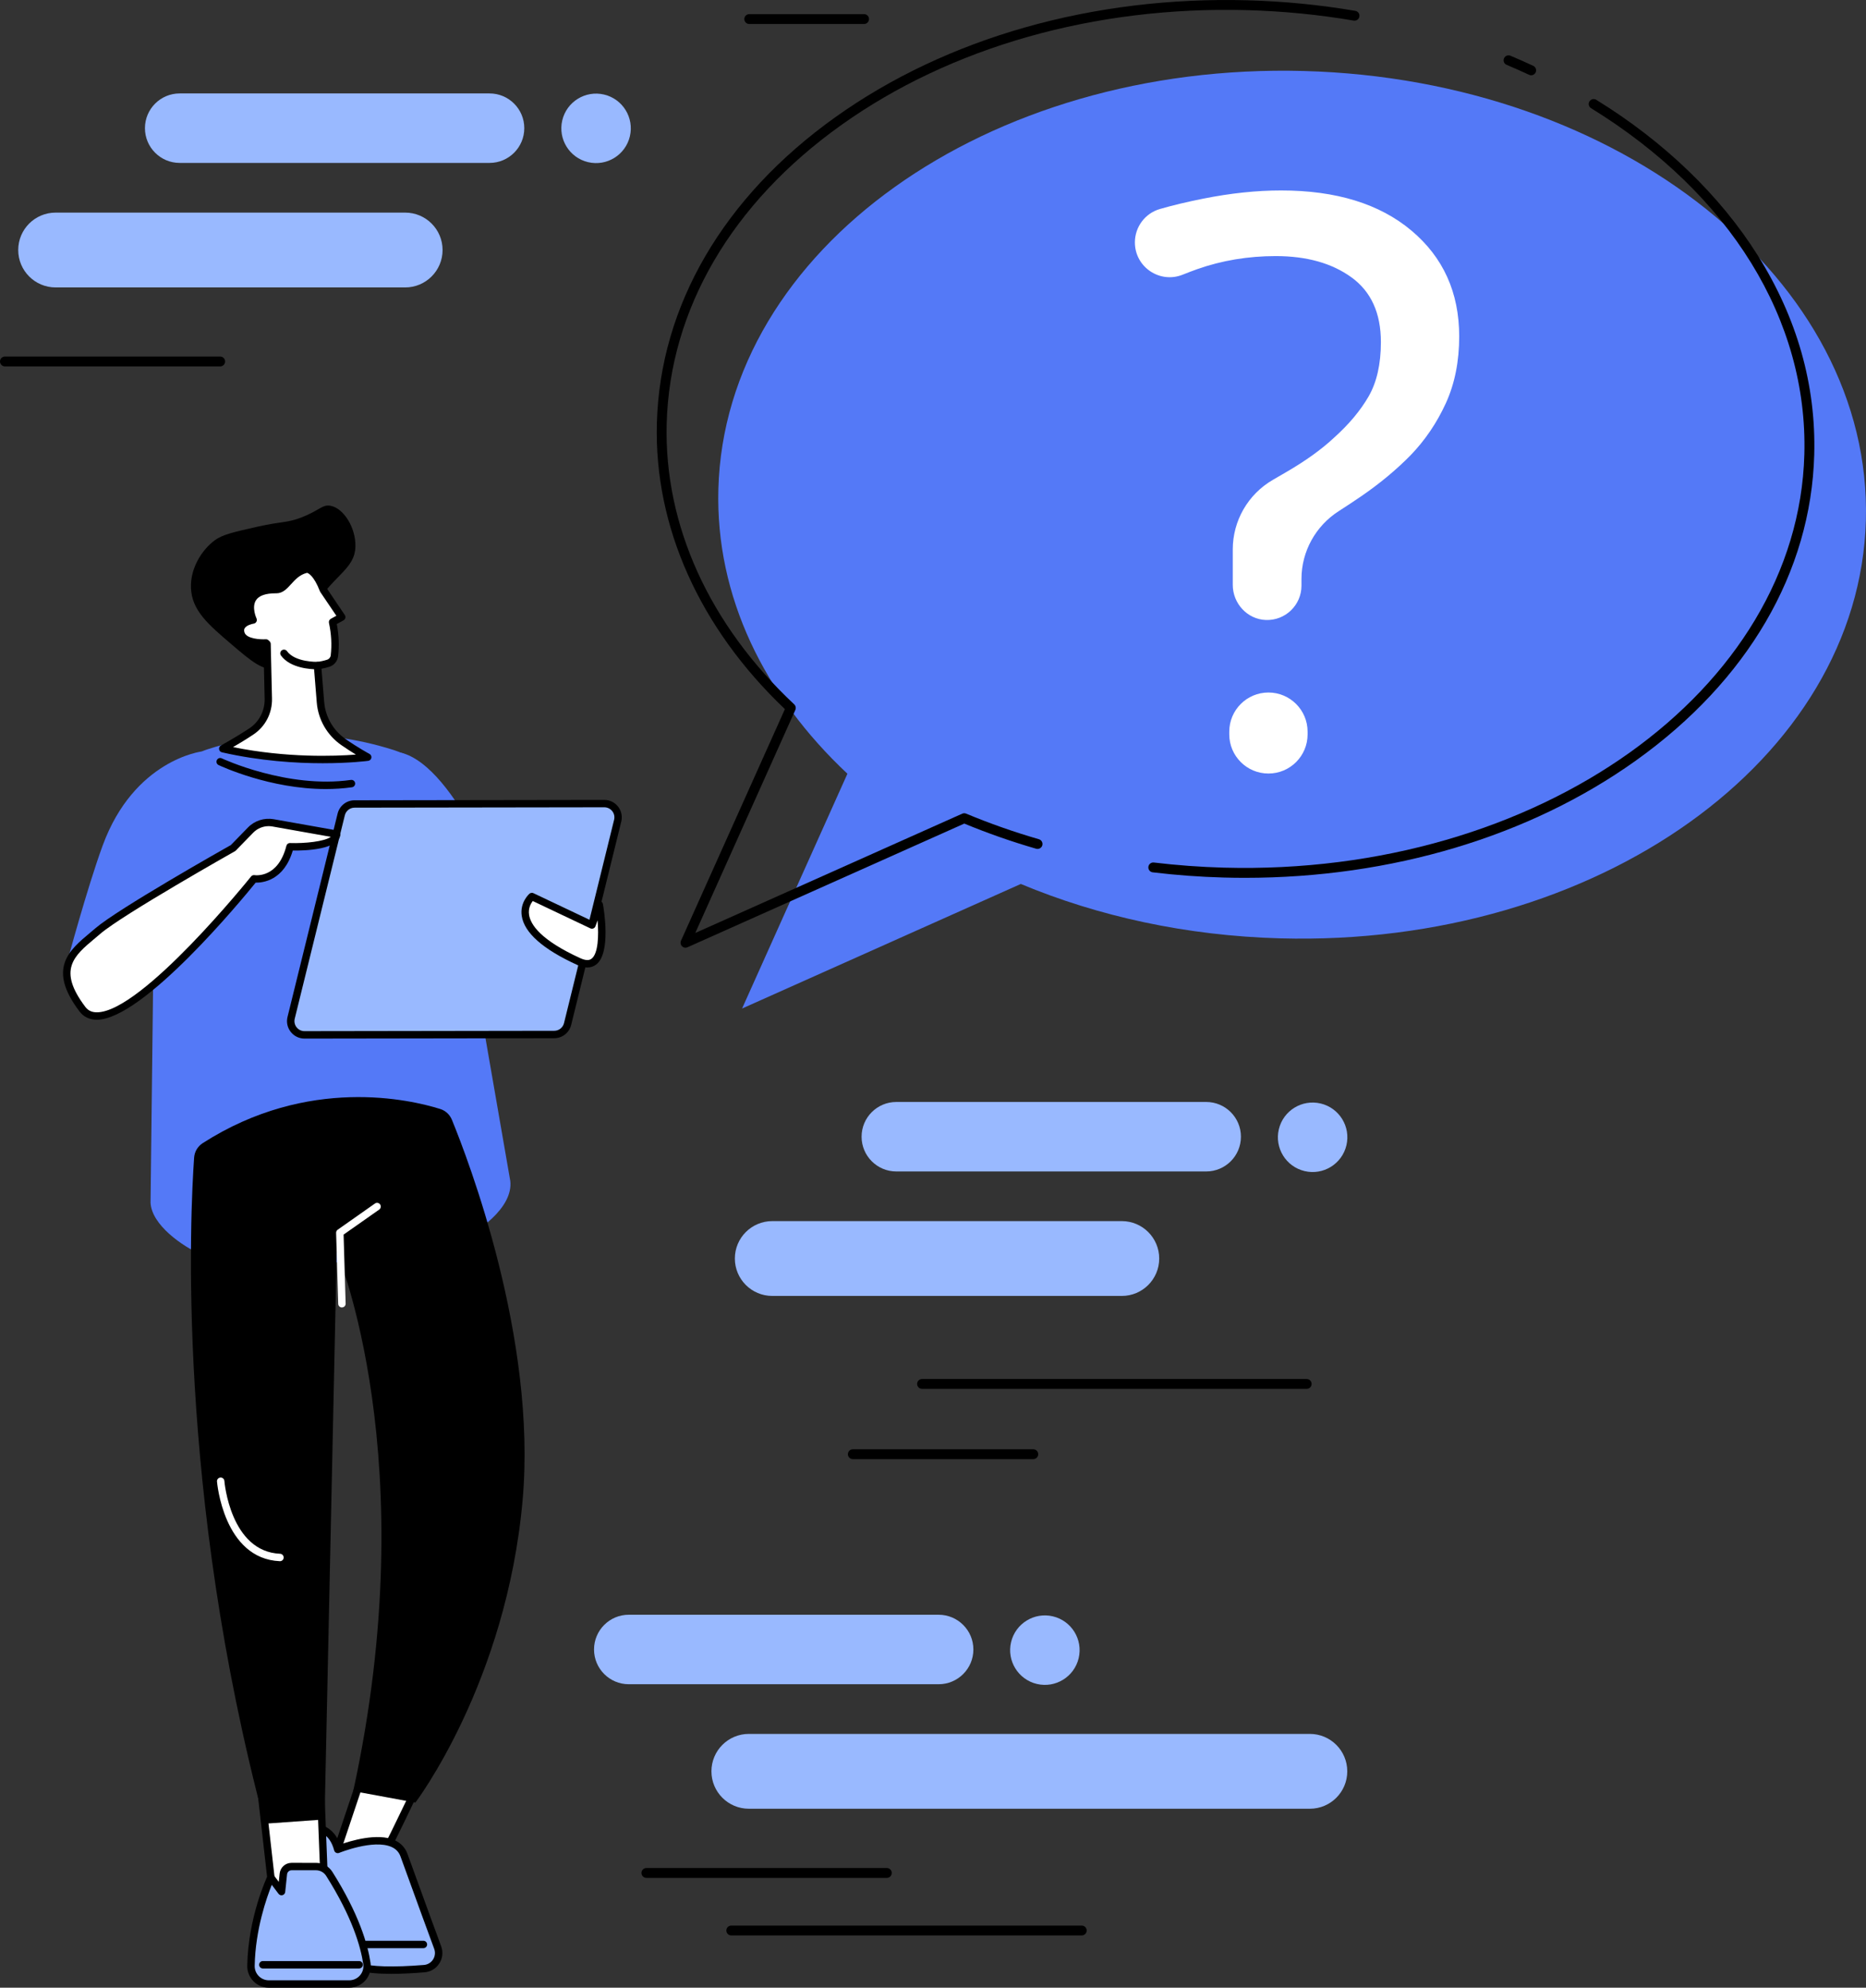 <?xml version="1.0" encoding="utf-8"?>
<!-- Generator: Adobe Illustrator 27.4.0, SVG Export Plug-In . SVG Version: 6.00 Build 0)  -->
<svg version="1.1" id="Capa_1" xmlns="http://www.w3.org/2000/svg" xmlns:xlink="http://www.w3.org/1999/xlink" x="0px" y="0px"
	 viewBox="0 0 755.81 804.97" style="enable-background:new 0 0 755.81 804.97;" xml:space="preserve">
<rect x="0" y="0" width="755.81" height="804.97" fill="#333333" stroke="none"/>
<style type="text/css">
	.st0{fill:#5479F7;}
	.st1{fill:#FFFFFF;}
	.st2{fill:#99B9FF;}
</style>
<g id="FAQ_00000078016678813731761670000013505494337178444197_">
	<g>
		<g>
			<path class="st0" d="M528.14,28.75c-128.35-3.49-234.53,72.32-237.17,169.31c-1.18,43.4,18.58,83.69,52.27,115.28l-42.67,95.09
				l112.9-50.45c31.36,13.11,67.08,20.99,105.12,22.03c128.35,3.49,234.53-72.32,237.17-169.31
				C758.39,113.7,656.48,32.24,528.14,28.75z"/>
			<path d="M620.19,30.49c-0.28,0-0.57-0.06-0.84-0.19c-2.97-1.39-6.04-2.75-9.1-4.04c-1.02-0.43-1.5-1.6-1.07-2.62
				c0.43-1.02,1.6-1.5,2.62-1.07c3.11,1.31,6.22,2.69,9.24,4.1c1,0.47,1.43,1.66,0.97,2.66C621.66,30.07,620.94,30.49,620.19,30.49z
				"/>
			<path d="M504.24,355.5c-2.87,0-5.74-0.04-8.62-0.12c-9.61-0.26-19.28-0.97-28.73-2.11c-1.1-0.13-1.88-1.13-1.75-2.22
				c0.13-1.1,1.13-1.88,2.22-1.75c9.33,1.12,18.88,1.82,28.36,2.08c127.02,3.46,232.51-71.63,235.12-167.37
				c1.48-54.35-30.01-105.45-86.39-140.19c-0.94-0.58-1.23-1.81-0.65-2.75c0.58-0.94,1.81-1.23,2.75-0.65
				c27.54,16.97,50.13,38.72,65.34,62.9c15.99,25.42,23.71,52.61,22.95,80.81c-1.29,47.56-26.96,91.56-72.28,123.91
				C619.5,338.78,563.56,355.5,504.24,355.5z"/>
			<path d="M277.66,383.8c-0.52,0-1.03-0.2-1.42-0.59c-0.59-0.59-0.75-1.48-0.41-2.23l42.09-93.8c-34.59-32.9-53-73.98-51.86-115.81
				c1.29-47.55,26.96-91.56,72.28-123.91C383.49,15.23,442.78-1.58,505.28,0.12c14.72,0.4,29.42,1.84,43.7,4.28
				c1.09,0.19,1.82,1.22,1.63,2.31c-0.19,1.09-1.21,1.82-2.31,1.63c-14.09-2.41-28.61-3.83-43.14-4.23
				c-61.61-1.68-120.06,14.87-164.51,46.6c-44.27,31.61-69.35,74.5-70.61,120.77c-1.12,41.09,17.22,81.49,51.64,113.76
				c0.62,0.58,0.81,1.5,0.46,2.28l-40.52,90.31l108.12-48.31c0.5-0.23,1.08-0.23,1.59-0.02c9.48,3.96,19.4,7.45,29.48,10.37
				c1.06,0.31,1.67,1.42,1.37,2.48c-0.31,1.06-1.42,1.67-2.48,1.37c-9.95-2.88-19.74-6.31-29.12-10.19l-112.12,50.09
				C278.21,383.74,277.94,383.8,277.66,383.8z"/>
		</g>
		<g>
			<path class="st1" d="M513.77,280.45c-8.76,0-15.86,7.1-15.86,15.86v1.09c0,8.76,7.1,15.86,15.86,15.86
				c8.76,0,15.86-7.1,15.86-15.86v-1.09C529.63,287.55,522.53,280.45,513.77,280.45z"/>
			<path class="st1" d="M571.68,93.37c-12.9-10.83-30.49-16.24-52.78-16.24c-9.95,0-20.5,1.11-31.63,3.34
				c-6.47,1.29-12.28,2.68-17.44,4.17c-6.02,1.73-10.15,7.26-10.15,13.53l0,0c0,9.99,10.09,16.78,19.36,13.07
				c2.06-0.83,4.07-1.59,5.9-2.24c10-3.52,20.6-5.29,31.79-5.29c12.54,0,22.77,2.88,30.7,8.63c7.93,5.75,11.89,14.48,11.89,26.19
				c0,8.91-1.66,16.24-4.97,22c-3.32,5.75-7.98,11.32-13.99,16.71c-4.97,4.66-11.37,9.28-19.2,13.84c-1.9,1.11-3.77,2.2-5.61,3.26
				c-10.05,5.83-16.23,16.55-16.23,28.17v14.33c0,7.54,5.87,13.97,13.41,14.24c7.92,0.28,14.42-6.05,14.42-13.9v-2.71
				c0-11.16,5.74-21.5,15.15-27.51c3.05-1.95,6.03-3.92,8.95-5.92c7.56-5.18,14.25-10.73,20.05-16.63
				c5.91-6.11,10.67-13.14,14.3-21.06c3.63-7.93,5.44-16.97,5.44-27.13C591.03,118.47,584.58,104.2,571.68,93.37z"/>
		</g>
	</g>
	<g>
		<path d="M111.82,270.66c-5.15,1.29-10.19-3.01-18-9.68c-9.5-8.1-16.11-13.75-16.47-22.85c-0.31-7.98,4.33-15.4,9.68-19.36
			c3.07-2.27,7.73-3.32,17.04-5.42c10.66-2.4,12.03-1.45,18.2-3.87c7.19-2.82,8.31-5.27,11.62-4.65c5.35,1.01,10.18,8.9,10.07,16.27
			c-0.14,9.75-8.81,11.21-18.59,27.11C117.21,261.49,117.94,269.13,111.82,270.66z"/>
		<g>
			<path class="st0" d="M84.06,303.45c17.39-5.67,43.89-9.74,75.56,0.34c11.55,3.68,19.83,13.85,21.26,25.88l25.8,148.56
				c1.28,10.8-13.16,21.3-23.33,25.15c-10.62,4.03-26.68,7.83-49.42,7.83c-24.38,0-42.09,1.41-51.98-2.92
				c-8.21-3.59-20.56-12.29-20.97-21.24l1.79-152.7C62.13,320.45,70.82,307.77,84.06,303.45z"/>
			<path class="st0" d="M205.9,367.29c0,0-20.6-57.05-43.69-62.53l11.74,80.84L205.9,367.29z"/>
			<path class="st0" d="M27.02,390.3c0,0,8.24-30.64,14.56-47.87c12.78-34.82,40.13-38.1,40.13-38.1v85.72L27.02,390.3z"/>
			<path d="M131.97,319.54c-22.63,0-42.47-9.26-43.43-9.71c-0.75-0.35-1.07-1.25-0.71-2c0.36-0.75,1.25-1.07,2-0.71
				c0.26,0.12,26.56,12.38,52.3,8.73c0.81-0.12,1.58,0.45,1.7,1.27c0.12,0.82-0.45,1.58-1.27,1.7
				C139,319.32,135.45,319.54,131.97,319.54z"/>
			<g>
				<path class="st2" d="M123.34,419.1l101.15-0.15c2.56,0,4.79-1.75,5.41-4.24l20.29-82.36c0.87-3.52-1.8-6.92-5.42-6.91
					l-101.15,0.15c-2.56,0-4.79,1.75-5.41,4.24l-20.29,82.36C117.05,415.71,119.72,419.11,123.34,419.1z"/>
				<path d="M123.33,420.6c-2.19,0-4.22-0.99-5.57-2.71c-1.35-1.72-1.83-3.93-1.3-6.06l20.29-82.36c0.78-3.17,3.6-5.38,6.86-5.38
					l101.15-0.15c0,0,0.01,0,0.01,0c2.19,0,4.22,0.99,5.57,2.71c1.35,1.72,1.83,3.93,1.3,6.06l-20.29,82.36
					c-0.78,3.17-3.6,5.38-6.86,5.38l-101.15,0.15C123.34,420.6,123.34,420.6,123.33,420.6z M244.77,326.93
					C244.77,326.93,244.77,326.93,244.77,326.93l-101.15,0.15c-1.88,0-3.5,1.28-3.95,3.1l-20.29,82.36c-0.3,1.23-0.03,2.5,0.75,3.49
					c0.78,0.99,1.95,1.56,3.21,1.56c0,0,0,0,0.01,0l101.15-0.15c1.88,0,3.5-1.28,3.95-3.1l20.29-82.36c0.3-1.23,0.03-2.5-0.75-3.49
					C247.2,327.5,246.03,326.93,244.77,326.93z"/>
			</g>
			<g>
				<path class="st1" d="M242.73,366.36l-2.96,8.24l-24.34-11.54c0,0-13.36,11.6,19.08,26.39
					C248.04,395.61,242.73,366.36,242.73,366.36z"/>
				<path d="M237.91,391.81c-1.22,0-2.56-0.33-4.01-0.99c-13.99-6.38-21.58-13.09-22.58-19.94c-0.79-5.46,2.97-8.8,3.13-8.94
					c0.45-0.39,1.09-0.48,1.63-0.22l22.84,10.83l2.4-6.68c0.23-0.64,0.86-1.04,1.54-0.99c0.68,0.06,1.23,0.56,1.35,1.23
					c0.36,2.01,3.38,19.75-2.72,24.5C240.45,391.41,239.25,391.81,237.91,391.81z M215.79,364.89c-0.76,0.98-1.9,2.93-1.49,5.6
					c0.6,3.97,4.7,10.24,20.84,17.59c2.96,1.35,4.12,0.44,4.5,0.15c2.62-2.04,2.93-9.16,2.4-15.51l-0.86,2.39
					c-0.14,0.4-0.45,0.72-0.84,0.88c-0.39,0.16-0.83,0.15-1.22-0.03L215.79,364.89z"/>
			</g>
			<g>
				<path class="st1" d="M94.44,343.41c0,0-45.43,25.59-54.79,33.62c-9.37,8.03-19.53,14.13-6.28,31.63
					c13.25,17.5,69.51-52.77,69.51-52.77s10.83,1.78,14.59-12.98c0,0,18.28,0.63,18.94-5.11l-25.79-4.57
					c-3.33-0.59-6.75,0.51-9.11,2.93L94.44,343.41z"/>
				<path d="M39.21,412.96c-0.05,0-0.1,0-0.15,0c-2.9-0.04-5.22-1.18-6.89-3.39c-13.08-17.29-4.23-24.69,4.34-31.85
					c0.72-0.6,1.44-1.21,2.16-1.82c9.16-7.85,51.22-31.64,54.84-33.68l6.91-7.09c2.71-2.79,6.62-4.04,10.44-3.37l25.79,4.57
					c0.78,0.14,1.32,0.86,1.23,1.65c-0.7,6.16-14.36,6.54-19.29,6.47c-3.61,12.21-12.22,13.06-15.04,13
					C98.37,363.84,58,412.96,39.21,412.96z M108.82,334.57c-2.33,0-4.59,0.94-6.25,2.64l-7.06,7.25c-0.1,0.1-0.21,0.19-0.34,0.26
					c-0.45,0.26-45.4,25.61-54.55,33.45c-0.73,0.62-1.46,1.24-2.19,1.85c-8.51,7.11-15.23,12.73-3.87,27.74
					c1.1,1.46,2.59,2.18,4.54,2.2c0.04,0,0.08,0,0.12,0c18.23,0.01,62.04-54.46,62.48-55.01c0.34-0.42,0.88-0.63,1.41-0.54
					c0.38,0.06,9.54,1.29,12.89-11.87c0.17-0.68,0.76-1.16,1.5-1.13c5.91,0.2,13.86-0.59,16.5-2.51l-23.67-4.2
					C109.84,334.62,109.33,334.57,108.82,334.57z M94.44,343.41L94.44,343.41L94.44,343.41z"/>
			</g>
		</g>
		<g>
			<g>
				<g>
					<path class="st1" d="M148.42,713.91l-15.06,44.94c0,0,16.41-1.4,17.98-1.09c1.57,0.31,20.76-40.99,20.76-40.99L148.42,713.91z"
						/>
					<path d="M133.36,760.35c-0.46,0-0.89-0.21-1.18-0.57c-0.31-0.4-0.4-0.92-0.24-1.4L147,713.43c0.23-0.68,0.89-1.1,1.6-1.01
						l23.67,2.86c0.48,0.06,0.9,0.34,1.13,0.76c0.23,0.42,0.25,0.93,0.05,1.36c-0.05,0.1-4.86,10.45-9.8,20.63
						c-10.49,21.61-11.15,21.48-12.6,21.19c-1.05-0.15-9.76,0.45-17.56,1.12C133.44,760.35,133.4,760.35,133.36,760.35z
						 M149.45,715.55l-13.95,41.62c4.59-0.38,12.53-0.98,15.3-0.94c2.39-3.2,12.45-24.08,19.05-38.21L149.45,715.55z M151.54,756.27
						c0.03,0,0.05,0.01,0.07,0.01C151.59,756.28,151.57,756.28,151.54,756.27z"/>
				</g>
				<g>
					<path class="st2" d="M136.8,748.97c0,0,22.65-9.29,26.84,2.37c5.33,14.82,13.66,37.44,13.66,37.44
						c1.41,3.94-1.3,8.13-5.47,8.47c-8.28,0.67-20.63,1.2-26.38-0.81c-9.08-3.19-24.15-31.93-24.15-31.93l4.64-24.45
						C125.95,740.06,134.17,738.9,136.8,748.97z"/>
					<path d="M158.5,799.36c-5.36,0-10.36-0.38-13.54-1.5c-9.37-3.29-23.41-29.65-24.98-32.65c-0.16-0.3-0.21-0.64-0.14-0.98
						l4.64-24.45c0.12-0.63,0.63-1.12,1.26-1.21c0.09-0.01,8.65-1.1,12.03,8.43c4.05-1.45,15.09-4.87,22.03-1.78
						c2.56,1.14,4.33,3.03,5.26,5.61c5.27,14.65,13.57,37.2,13.65,37.43c0.84,2.33,0.55,4.85-0.79,6.91
						c-1.34,2.07-3.51,3.37-5.97,3.57C167.8,799.08,163.02,799.36,158.5,799.36z M122.88,764.28c4.33,8.18,16.22,28.34,23.07,30.75
						c4.2,1.47,13.34,1.73,25.76,0.73c1.52-0.12,2.86-0.93,3.69-2.21c0.82-1.28,1-2.83,0.49-4.26c-0.08-0.21-8.39-22.78-13.66-37.44
						c-0.65-1.81-1.85-3.08-3.65-3.88c-7.29-3.24-21.07,2.34-21.21,2.4c-0.4,0.16-0.85,0.15-1.24-0.05
						c-0.39-0.19-0.67-0.54-0.78-0.96c-1.76-6.72-6.13-7.74-8.15-7.84L122.88,764.28z"/>
				</g>
				<path d="M171.5,788.96h-23.27c-0.83,0-1.5-0.67-1.5-1.5c0-0.83,0.67-1.5,1.5-1.5h23.27c0.83,0,1.5,0.67,1.5,1.5
					C173,788.29,172.33,788.96,171.5,788.96z"/>
			</g>
			<g>
				<polygon class="st1" points="105.71,724.95 110.83,770.16 131.41,764.51 129.83,723.78 				"/>
				<path d="M110.83,771.66c-0.3,0-0.59-0.09-0.84-0.26c-0.36-0.25-0.6-0.64-0.65-1.07l-5.12-45.21c-0.05-0.41,0.08-0.82,0.35-1.14
					c0.27-0.32,0.66-0.51,1.07-0.53l24.12-1.17c0.4-0.02,0.79,0.12,1.09,0.39c0.3,0.27,0.47,0.65,0.49,1.05l1.59,40.73
					c0.03,0.7-0.43,1.32-1.1,1.5l-20.59,5.65C111.09,771.64,110.96,771.66,110.83,771.66z M107.38,726.37l4.74,41.88l17.75-4.87
					l-1.48-38.03L107.38,726.37z"/>
			</g>
			<g>
				<path class="st2" d="M108.88,803.47h32.58c4.41,0,7.79-3.91,7.15-8.27c-1.09-7.36-4.63-19.56-15.25-36.35
					c-1.16-1.83-3.18-2.95-5.35-2.95h-9.91c-1.71,0-3.14,1.29-3.32,2.99l-0.75,7.15l-4.31-5.7c0,0-7.7,16.22-8.06,35.77
					C101.58,800.15,104.85,803.47,108.88,803.47z"/>
				<path d="M141.46,804.97h-32.58c-2.36,0-4.57-0.93-6.23-2.62c-1.65-1.68-2.54-3.91-2.5-6.27c0.36-19.65,7.88-35.71,8.2-36.38
					c0.22-0.47,0.68-0.8,1.2-0.85c0.52-0.05,1.03,0.17,1.35,0.59l2.02,2.67l0.35-3.37c0.26-2.47,2.33-4.33,4.81-4.33H128
					c2.7,0,5.18,1.36,6.62,3.64c10.79,17.06,14.37,29.5,15.47,36.93c0.37,2.51-0.37,5.04-2.02,6.96
					C146.41,803.86,144,804.97,141.46,804.97z M110.08,763.31c-2.06,5.11-6.65,18.08-6.92,32.83c-0.03,1.55,0.55,3,1.64,4.11
					c1.09,1.11,2.54,1.72,4.09,1.72h32.58c1.67,0,3.25-0.72,4.34-1.99c1.09-1.26,1.57-2.92,1.33-4.56
					c-1.06-7.15-4.52-19.15-15.04-35.76c-0.88-1.39-2.44-2.25-4.09-2.25h-9.91c-0.94,0-1.73,0.71-1.83,1.65l-0.75,7.15
					c-0.06,0.61-0.5,1.12-1.09,1.29c-0.59,0.17-1.23-0.05-1.6-0.54L110.08,763.31z"/>
			</g>
			<path d="M145.46,797.18h-39c-0.83,0-1.5-0.67-1.5-1.5c0-0.83,0.67-1.5,1.5-1.5h39c0.83,0,1.5,0.67,1.5,1.5
				C146.96,796.51,146.28,797.18,145.46,797.18z"/>
			<path d="M183.03,453.46c-0.86-2.08-2.58-3.68-4.73-4.35c-11.91-3.74-53.44-13.58-96.19,13.83c-2.02,1.29-3.31,3.46-3.48,5.85
				c-1.55,21.72-7.31,135.29,28.62,269.76l24.2-1.72l4.93-229.92c0,0,35.85,84.29,6.7,218.43l25.17,4.65
				c0,0,36.84-48.44,43.43-122.45C217.52,542.06,189.56,469.36,183.03,453.46z"/>
			<path class="st1" d="M113.41,632.24c-0.02,0-0.04,0-0.07,0c-22.84-0.99-25.42-31.96-25.45-32.27c-0.06-0.83,0.56-1.54,1.38-1.61
				c0.84-0.06,1.55,0.56,1.61,1.38c0.02,0.29,2.4,28.63,22.58,29.5c0.83,0.04,1.47,0.74,1.43,1.56
				C114.88,631.61,114.21,632.24,113.41,632.24z"/>
			<path class="st1" d="M138.49,529.49c-0.81,0-1.47-0.64-1.5-1.46l-0.85-28.76c-0.01-0.5,0.22-0.98,0.64-1.27l15.09-10.61
				c0.68-0.48,1.61-0.31,2.09,0.36c0.48,0.68,0.31,1.61-0.36,2.09l-14.43,10.14l0.83,27.95c0.02,0.83-0.63,1.52-1.46,1.54
				C138.52,529.49,138.5,529.49,138.49,529.49z"/>
		</g>
		<g>
			<g>
				<path class="st1" d="M101.76,296.26c4.45-2.94,7.04-7.99,6.92-13.32l-0.51-22.13c-0.15-0.14-0.3-0.28-0.45-0.42
					c0,0-8.87,0.59-10.16-3.92c-1.29-4.52,4.98-5.38,4.98-5.38s-5.92-12.46,9.4-12.32c4.11,0.04,5.58-6.78,12.33-8.31
					c0,0,3.34-0.29,6.72,8.47l7.41,10.97l-3.7,2.03c0.91,4.17,1.31,8.77,0.74,13.65c-0.16,1.4-1.13,2.58-2.47,3.02
					c-1.11,0.36-2.61,0.74-4.38,0.95l1.19,14.81c0.52,6.48,3.92,12.39,9.25,16.13c5.14,3.61,9.89,6.16,9.89,6.16
					s-27.31,3.74-58.71-3.43C90.22,303.2,96.29,299.88,101.76,296.26z"/>
				<path d="M130.71,309.09c-10.82,0-25.37-0.9-40.82-4.42c-0.61-0.14-1.07-0.64-1.15-1.26c-0.09-0.62,0.22-1.22,0.77-1.52
					c0.06-0.03,6.07-3.33,11.43-6.88v0c4.02-2.66,6.36-7.16,6.25-12.03l-0.48-21.05c-2.74,0.02-9.26-0.45-10.57-5.04
					c-0.43-1.52-0.25-2.96,0.52-4.15c0.96-1.47,2.62-2.28,3.91-2.7c-0.63-2.07-1.26-5.63,0.6-8.54c1.82-2.85,5.43-4.26,10.8-4.22
					c1.21,0.03,2.19-1.02,3.73-2.71c1.88-2.07,4.21-4.64,8.26-5.56c0.07-0.02,0.13-0.03,0.2-0.03c0.74-0.06,4.6,0.09,8.19,9.26
					l7.31,10.83c0.24,0.35,0.31,0.78,0.22,1.19c-0.1,0.41-0.37,0.76-0.74,0.96l-2.73,1.5c0.85,4.4,1.03,8.78,0.54,13.03
					c-0.23,1.98-1.6,3.66-3.5,4.27c-1.05,0.34-2.13,0.61-3.23,0.8l1.08,13.41c0.49,6.04,3.63,11.52,8.61,15.02
					c5,3.51,9.69,6.04,9.74,6.06c0.57,0.31,0.88,0.95,0.77,1.59c-0.12,0.64-0.63,1.13-1.27,1.22
					C149,308.14,141.82,309.09,130.71,309.09z M94.39,302.56c21.78,4.41,41.22,3.69,49.76,3.03c-1.7-1.04-3.79-2.37-5.97-3.89
					c-5.72-4.02-9.32-10.3-9.88-17.23l-1.19-14.81c-0.07-0.81,0.52-1.52,1.32-1.61c1.4-0.16,2.78-0.46,4.09-0.89
					c0.78-0.25,1.35-0.95,1.44-1.76c0.49-4.28,0.25-8.71-0.72-13.15c-0.14-0.65,0.16-1.32,0.74-1.64l2.26-1.24l-6.49-9.6
					c-0.06-0.09-0.12-0.19-0.16-0.3c-2.48-6.42-4.74-7.36-5.22-7.49c-2.99,0.75-4.76,2.7-6.47,4.59c-1.65,1.82-3.36,3.7-5.93,3.7
					c-0.11,0-0.21,0-0.31,0c-4.09,0-6.78,0.95-7.98,2.82c-1.85,2.88,0.19,7.31,0.21,7.35c0.2,0.43,0.19,0.94-0.04,1.35
					c-0.23,0.42-0.64,0.71-1.11,0.77c-0.69,0.1-2.84,0.64-3.59,1.8c-0.19,0.29-0.41,0.78-0.15,1.68c0.78,2.73,6.63,2.97,8.62,2.84
					c0.41-0.03,0.83,0.12,1.13,0.41l0.43,0.41c0.3,0.28,0.47,0.66,0.48,1.07l0.51,22.13c0.13,5.91-2.7,11.37-7.59,14.6v0
					C99.71,299.42,96.65,301.25,94.39,302.56z"/>
			</g>
			<g>
				<path class="st1" d="M128.6,269.53c0,0-9.72,0.34-13.58-4.95L128.6,269.53z"/>
				<path d="M128.2,271.04c-2.07,0-10.57-0.33-14.39-5.57c-0.49-0.67-0.34-1.61,0.33-2.1c0.67-0.49,1.61-0.34,2.1,0.33
					c3.34,4.57,12.22,4.33,12.32,4.33c0.78-0.04,1.52,0.62,1.55,1.45c0.03,0.83-0.62,1.52-1.45,1.55
					C128.61,271.04,128.45,271.04,128.2,271.04z"/>
			</g>
		</g>
	</g>
	<g>
		<path class="st2" d="M530.55,702.19H303.31c-8.37,0-15.15,6.78-15.15,15.15c0,8.37,6.78,15.15,15.15,15.15h227.24
			c8.37,0,15.15-6.78,15.15-15.15C545.7,708.97,538.92,702.19,530.55,702.19z"/>
		<g>
			<g>
				<path class="st2" d="M380.18,653.93H254.68c-7.77,0-14.07,6.3-14.07,14.07s6.3,14.07,14.07,14.07h125.51
					c7.77,0,14.07-6.3,14.07-14.07S387.95,653.93,380.18,653.93z"/>
			</g>
			
				<ellipse transform="matrix(0.23 -0.973 0.973 0.23 -324.099 926.479)" class="st2" cx="423.28" cy="668" rx="14.07" ry="14.07"/>
		</g>
	</g>
	<g>
		<path class="st2" d="M454.38,494.52H312.8c-8.37,0-15.15,6.78-15.15,15.15c0,8.37,6.78,15.15,15.15,15.15h141.58
			c8.37,0,15.15-6.78,15.15-15.15C469.53,501.31,462.75,494.52,454.38,494.52z"/>
		<g>
			<g>
				<path class="st2" d="M488.56,446.27H363.05c-7.77,0-14.07,6.3-14.07,14.07s6.3,14.07,14.07,14.07h125.51
					c7.77,0,14.07-6.3,14.07-14.07S496.33,446.27,488.56,446.27z"/>
			</g>
			
				<ellipse transform="matrix(0.23 -0.973 0.973 0.23 -38.513 872.004)" class="st2" cx="531.66" cy="460.33" rx="14.07" ry="14.07"/>
		</g>
	</g>
	<g>
		<path class="st2" d="M164.11,86.1H22.53c-8.37,0-15.15,6.78-15.15,15.15c0,8.37,6.78,15.15,15.15,15.15h141.58
			c8.37,0,15.15-6.78,15.15-15.15C179.26,92.88,172.48,86.1,164.11,86.1z"/>
		<g>
			<g>
				<path class="st2" d="M198.29,37.84H72.78c-7.77,0-14.07,6.3-14.07,14.07s6.3,14.07,14.07,14.07h125.51
					c7.77,0,14.07-6.3,14.07-14.07S206.06,37.84,198.29,37.84z"/>
			</g>
			
				<ellipse transform="matrix(0.23 -0.973 0.973 0.23 135.405 274.912)" class="st2" cx="241.39" cy="51.91" rx="14.07" ry="14.07"/>
		</g>
	</g>
	<g>
		<path d="M529.26,562.46H373.47c-1.1,0-2-0.9-2-2s0.9-2,2-2h155.79c1.1,0,2,0.9,2,2S530.37,562.46,529.26,562.46z"/>
		<path d="M418.52,590.92h-73.09c-1.1,0-2-0.9-2-2s0.9-2,2-2h73.09c1.1,0,2,0.9,2,2S419.63,590.92,418.52,590.92z"/>
		<path d="M359.2,760.5h-97.38c-1.1,0-2-0.9-2-2s0.9-2,2-2h97.38c1.1,0,2,0.9,2,2S360.3,760.5,359.2,760.5z"/>
		<path d="M89.18,148.39H2c-1.1,0-2-0.9-2-2c0-1.1,0.9-2,2-2h87.18c1.1,0,2,0.9,2,2C91.18,147.49,90.29,148.39,89.18,148.39z"/>
		<path d="M349.98,9.72h-46.5c-1.1,0-2-0.9-2-2c0-1.1,0.9-2,2-2h46.5c1.1,0,2,0.9,2,2C351.98,8.82,351.09,9.72,349.98,9.72z"/>
		<path d="M438.14,783.81H296.2c-1.1,0-2-0.9-2-2s0.9-2,2-2h141.95c1.1,0,2,0.9,2,2S439.25,783.81,438.14,783.81z"/>
	</g>
</g>
</svg>
